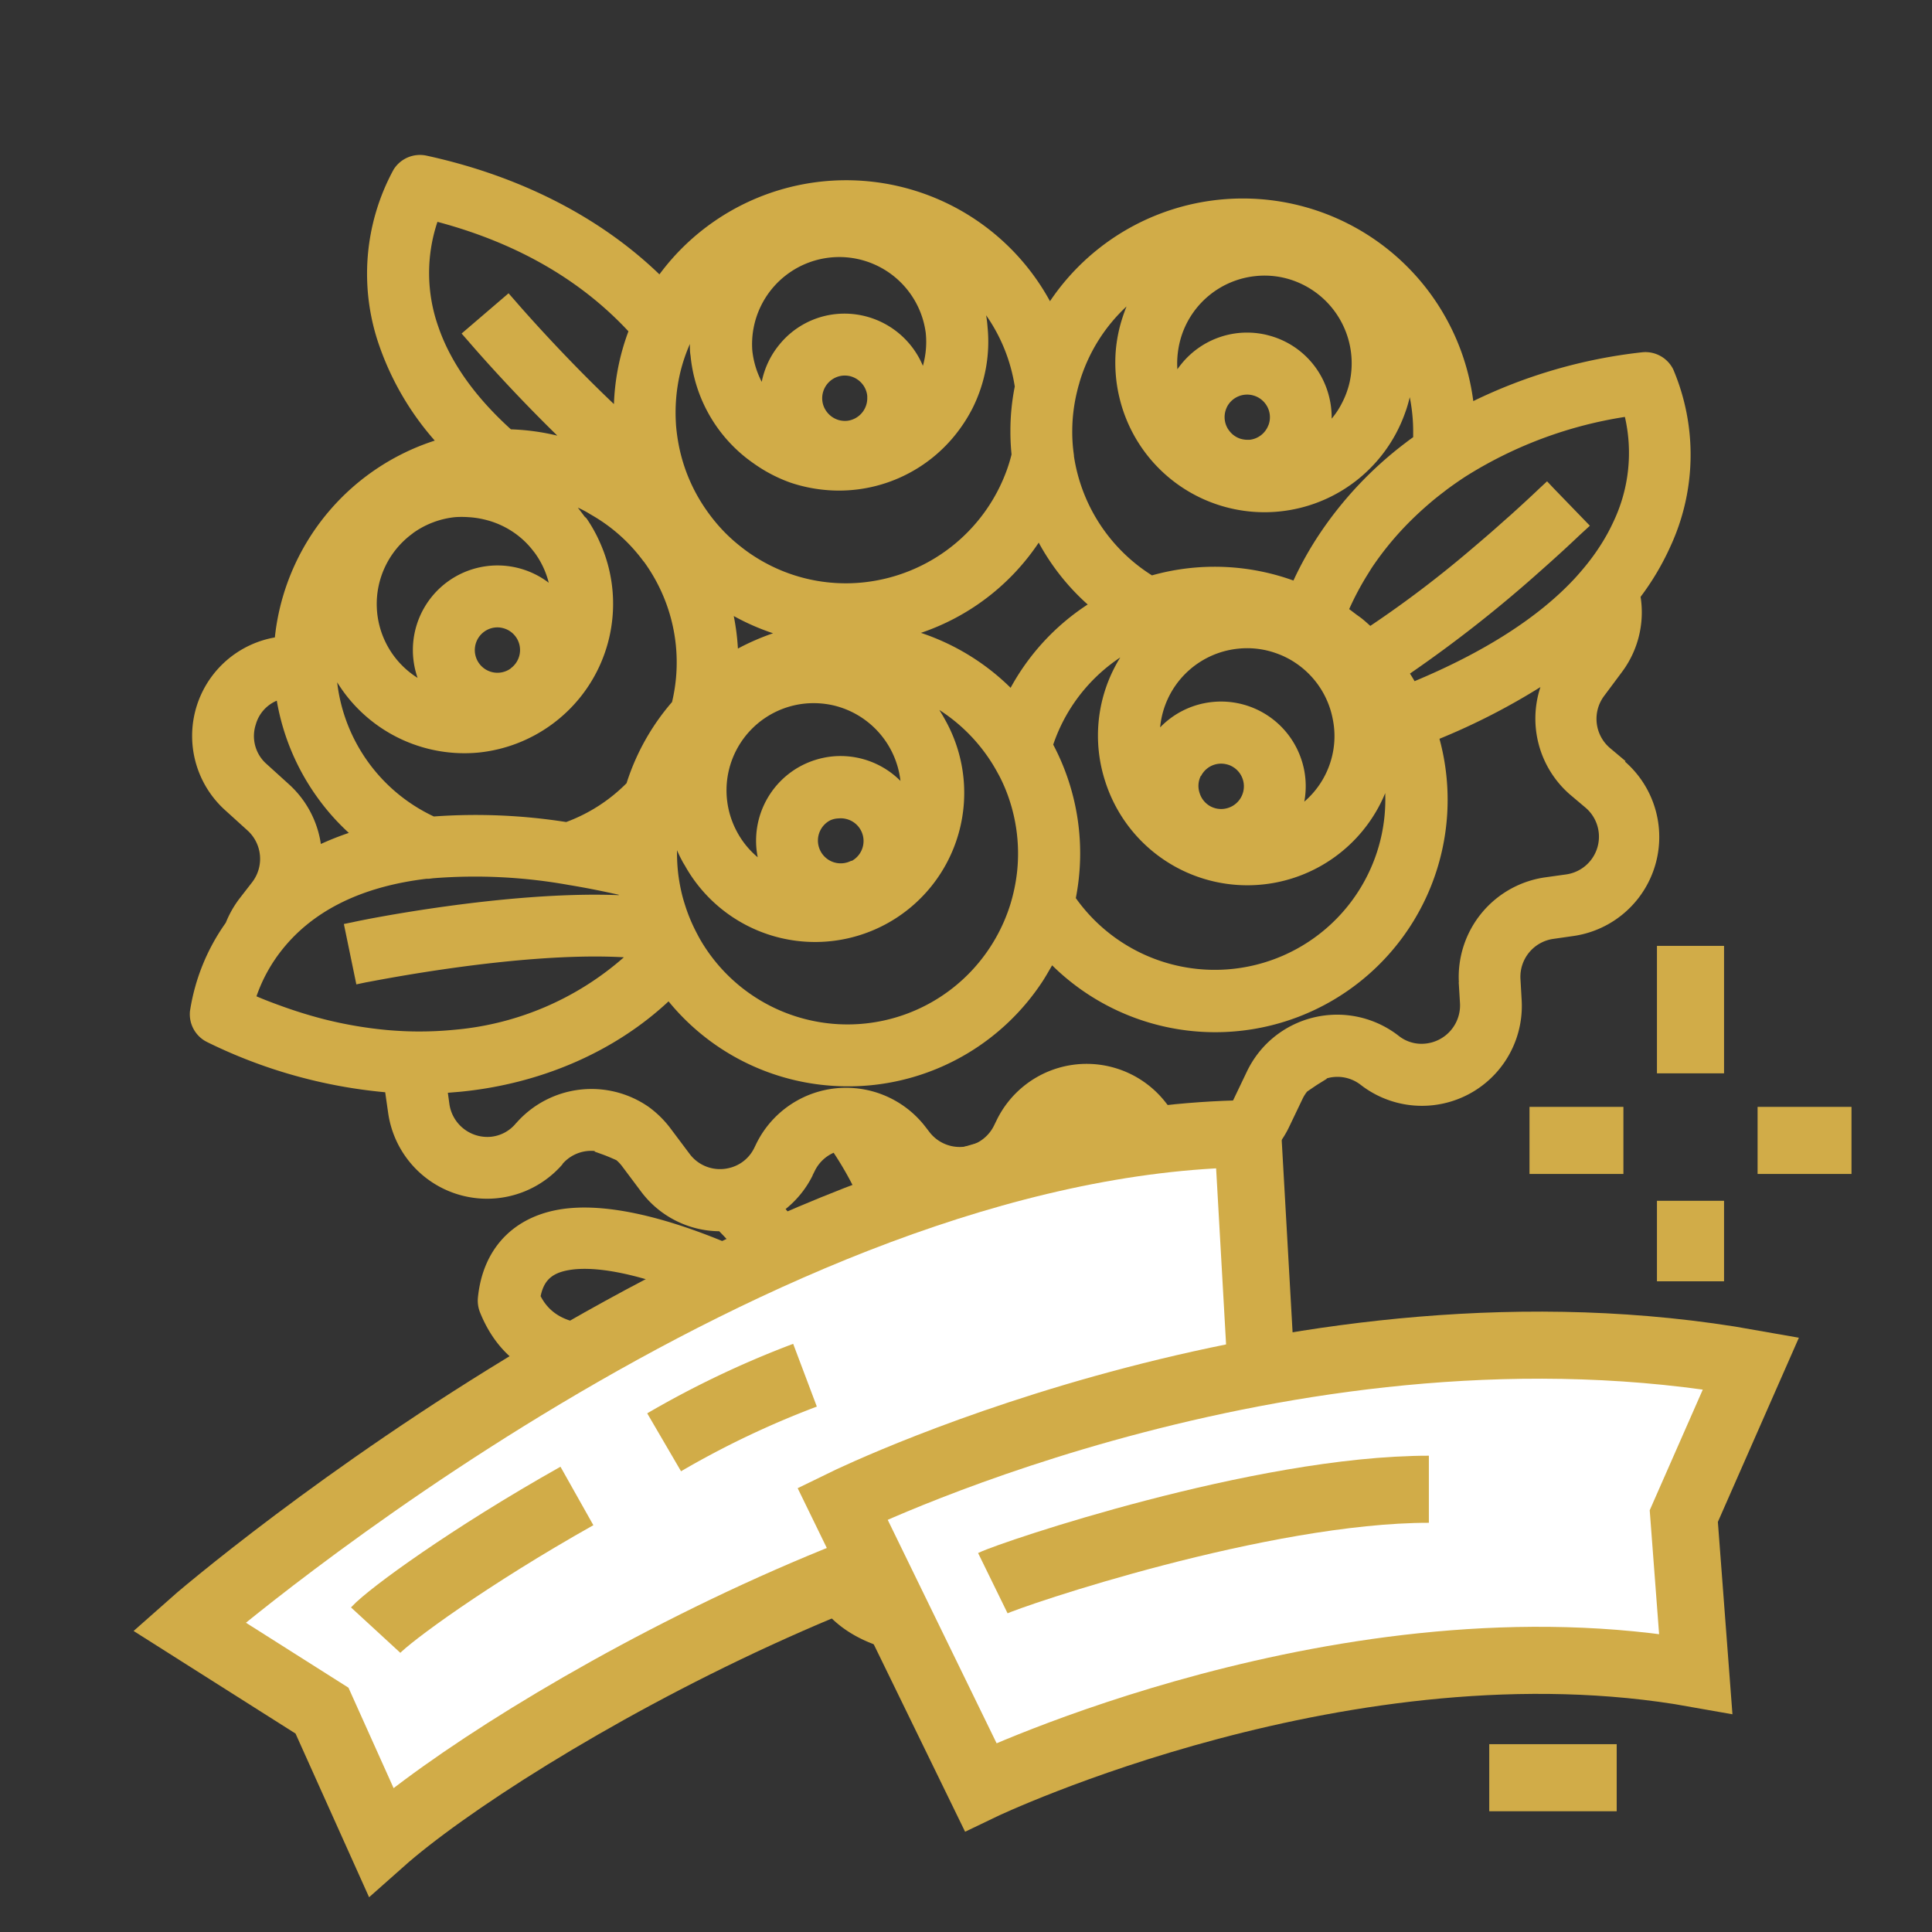 <svg id="Main" xmlns="http://www.w3.org/2000/svg" viewBox="0 0 288 288"><rect x="0" y="0" width="288" height="288" fill="#333333" stroke="none"/><defs><style>.cls-1,.cls-4{fill:none;}.cls-2{fill:#d1ac48;}.cls-3{fill:#fff;}.cls-3,.cls-4{stroke:#d1ac48;stroke-miterlimit:10;stroke-width:10px;}</style></defs><title>Interlfora-Icon-2.2 copy 5</title><rect class="cls-1" width="288" height="288"/><path class="cls-2" d="M242.32,113.46l-2.38-2a5.71,5.71,0,0,1-.83-7.7l2.66-3.57a14.85,14.85,0,0,0,2.79-11.22A39.31,39.31,0,0,0,249,81.47a32.55,32.55,0,0,0,.42-26.42,4.63,4.63,0,0,0-4.68-2.53,76.67,76.67,0,0,0-25.12,7.27A34.64,34.64,0,0,0,156.52,44.9a34.62,34.62,0,0,0-58.22-4C89.41,32.33,77.43,26.21,63.57,23.2a4.63,4.63,0,0,0-4.9,2.08,32.47,32.47,0,0,0-2.1,26.34,42.48,42.48,0,0,0,8.24,14.06A34.67,34.67,0,0,0,41.2,93.27c-.09.56-.16,1.14-.23,1.75a14.91,14.91,0,0,0-7.38,25.78l3.31,3a5.71,5.71,0,0,1,.69,7.71L35.66,134a15.38,15.38,0,0,0-2,3.55,30.69,30.69,0,0,0-5.34,13.17,4.62,4.62,0,0,0,2.6,4.64,75.48,75.48,0,0,0,26.5,7.46l.43,3a14.89,14.89,0,0,0,26,7.74l0-.05a5.66,5.66,0,0,1,3.72-1.93,5.57,5.57,0,0,1,1.08,0l0,.09,1.39.5s.7.26,1.85.78a5.74,5.74,0,0,1,.83.88l2.78,3.71a14.73,14.73,0,0,0,11.71,6c.67.68,1.32,1.37,1.93,2.08-7.14-3.06-16.75-6.26-24.41-5.5S72,185.72,71.24,193.45a4.73,4.73,0,0,0,.31,2.17c4.13,10.28,13.6,11.59,20.81,10.88a53.79,53.79,0,0,0,12.34-3c-4.62,4.89-12,9.83-23.76,11.74l-1.48.24,1.48,9.11,1.48-.24c18.76-3.05,28.61-12.86,33.46-20.13A149.94,149.94,0,0,1,109,220.59l-.89,1.91a4.69,4.69,0,0,0-.4,1.37,8.76,8.76,0,0,0,2.12,6.3c2.21,2.72,6,4.74,11.22,6a4.61,4.61,0,0,0,.3,1.36c.32.83,2.79,6.32,11.94,8.5a40.7,40.7,0,0,0,13.51.62l8.67-.86c20.49-2,23-12.73,23.17-13.94a4.7,4.7,0,0,0,0-1.4c4.89-2.27,8.19-5,9.82-8.09a8.71,8.71,0,0,0,.83-6.59,4.45,4.45,0,0,0-.66-1.28l-1.25-1.7c-4.66-6.34-9.93-13.52-11.74-18.52a36.29,36.29,0,0,1,6.26-18.22,14.72,14.72,0,0,0,10.31-8.15l2-4.18a5.65,5.65,0,0,1,.64-1c1-.69,1.59-1.08,1.66-1.12l1.26-.78,0-.06a4.86,4.86,0,0,1,1.06-.21,5.65,5.65,0,0,1,4,1.16,14.89,14.89,0,0,0,24-12.65l-.18-3.15a5.71,5.71,0,0,1,4.89-5.95l3-.43a14.91,14.91,0,0,0,7.69-26ZM91.45,197.31c-7.22.71-9.7-1.87-10.86-4.09.53-2.58,1.93-3.66,5-4,5.57-.55,13.39,2.11,19,4.43A49.06,49.06,0,0,1,91.45,197.31Zm126-50.88.19,3.14a5.73,5.73,0,0,1-5.18,6,5.47,5.47,0,0,1-4-1.19,14.93,14.93,0,0,0-19.92,1.48,15.06,15.06,0,0,0-2.67,3.88l-2,4.18a5.63,5.63,0,0,1-4.57,3.2,5.79,5.79,0,0,1-1.44,0,5.52,5.52,0,0,1-3.6-2.14l-.49-.63a14.94,14.94,0,0,0-15.95-5.17,14.93,14.93,0,0,0-9.18,7.66l-.49,1a5.69,5.69,0,0,1-9.57.95l-.67-.87a14.92,14.92,0,0,0-10.51-5.71,14.9,14.9,0,0,0-14.62,8.2l-.35.72a5.56,5.56,0,0,1-3.12,2.8,6,6,0,0,1-1.41.32,5.65,5.65,0,0,1-5.1-2.24l-2.79-3.72A15.37,15.37,0,0,0,96.69,165,14.93,14.93,0,0,0,77,167.36l-.09.09a5.53,5.53,0,0,1-3.67,2,5.72,5.72,0,0,1-6.25-4.87l-.23-1.68,1.9-.16c12.06-1.19,23-6,31-13.47a34.46,34.46,0,0,0,24.3,12.58,35.4,35.4,0,0,0,5.92-.08,34.65,34.65,0,0,0,25.45-15.36c.54-.81,1-1.65,1.51-2.51a34.64,34.64,0,0,0,57.74-33.77,99.18,99.18,0,0,0,15.05-7.71,15,15,0,0,0,4.38,16l2.37,2a5.68,5.68,0,0,1-2.93,9.93l-3,.42A15,15,0,0,0,217.47,146.43Zm-55.91,55.65-.27-1.47-9.08,1.63.26,1.48c.14.75,3.37,18,15.82,28.5-1.88,1.61-5.7,3.63-13.33,4.39l-8.67.86c-7.59.75-11.74-.49-13.91-1.71,10.12-12.71,9.89-30.27,9.87-31l0-1.5-9.22.19,0,1.49c0,.14.14,13-6.29,22.91-5.5-.87-8.1-2.29-9.06-3.14l.09-.2c3.87-8.31,7.87-16.89,8.72-23.59,11.33,1.37,26.92,1.61,40.77-3.85,2.19,6.36,7.75,13.91,13.12,21.23l.13.17c-.78,1-3,2.93-8.26,4.87C164,214.87,161.58,202.21,161.56,202.08Zm-40.42-26.86.36-.72a5.68,5.68,0,0,1,2.79-2.66,49.68,49.68,0,0,1,7.15,16.91l.27,1.47,9.08-1.63-.26-1.47a53.27,53.27,0,0,0-2.21-7.86,15,15,0,0,0,13.06-1.3,51.17,51.17,0,0,0-.63,8.14l0,1.5,9.22-.19,0-1.49a48.61,48.61,0,0,1,3.69-18,5.55,5.55,0,0,1,3.26,2.07l.49.63a15,15,0,0,0,4.9,4.09,46.19,46.19,0,0,0-4.49,12c-14.46,7.44-33.31,6.12-43.86,4.52a46,46,0,0,0-6.83-11A14.87,14.87,0,0,0,121.14,175.22Zm-29.62-115c-8.14-7.73-14.63-15.29-14.69-15.36l-1-1.14-7,6,1,1.14c.26.3,5.82,6.81,13.27,14.08A34.3,34.3,0,0,0,76.16,64c-5.36-4.85-9-10-10.8-15.24a24,24,0,0,1-.15-15.69c11.73,3.12,21.3,8.61,28.47,16.32A34.34,34.34,0,0,0,91.52,60.18ZM125.58,56a3.49,3.49,0,0,1,1.12.07,3.44,3.44,0,0,1,1.83,1.15,3.32,3.32,0,0,1,.75,1.81v.21a3.39,3.39,0,0,1-3,3.49,3.49,3.49,0,0,1-1.24-.11,3.4,3.4,0,0,1-1.79-1.23,3.32,3.32,0,0,1-.67-1.69A3.39,3.39,0,0,1,125.58,56Zm12-1.45a12.67,12.67,0,0,0-12.9-7.74,12.48,12.48,0,0,0-8.5,4.56,12.61,12.61,0,0,0-2.63,5.55,13.11,13.11,0,0,1-1.41-4.72A13,13,0,0,1,138,49.63,13.16,13.16,0,0,1,137.57,54.55ZM117.82,71.94A22.58,22.58,0,0,0,122.66,73a22.23,22.23,0,0,0,20.46-9.12,22.87,22.87,0,0,0,1.84-3,22.15,22.15,0,0,0,2.25-12.16A16.54,16.54,0,0,0,147,47a25.24,25.24,0,0,1,4.27,10.62,33.72,33.72,0,0,0-.65,6.72,32.65,32.65,0,0,0,.16,3.29v.15a22.71,22.71,0,0,1-.74,2.41,25.58,25.58,0,0,1-21.38,16.63A25.14,25.14,0,0,1,113,83.28a23.89,23.89,0,0,1-2.62-1.83,24.67,24.67,0,0,1-2.62-2.38,26.26,26.26,0,0,1-2.44-3,25.26,25.26,0,0,1-4.27-10.45c-.09-.53-.16-1.07-.22-1.62s-.08-1-.1-1.43a26.64,26.64,0,0,1,.05-3,25.72,25.72,0,0,1,.67-4.23,25,25,0,0,1,1.16-3.52c.07-.18.15-.36.23-.54,0,.6,0,1.18.1,1.74a22.08,22.08,0,0,0,8,15c.44.36.92.72,1.45,1.09A22.36,22.36,0,0,0,117.82,71.94Zm48.5-19.58a22.3,22.3,0,0,0,0,3.37,21.62,21.62,0,0,0,.5,3.32,22.23,22.23,0,0,0,42.61,2.56l.08-.22c.06-.17.12-.33.17-.5.18-.54.33-1.1.47-1.68l.12.64a26,26,0,0,1,.39,4.32c0,.34,0,.68,0,1-.38.27-.75.54-1.11.82a56.1,56.1,0,0,0-12.86,13.62,51.39,51.39,0,0,0-3.88,6.93,34.59,34.59,0,0,0-21.09-.77A25.49,25.49,0,0,1,160.09,68l0-.14a23.76,23.76,0,0,1-.25-3.76,25,25,0,0,1,.72-5.75c.09-.39.19-.77.31-1.16l.06-.23.12-.4a25.3,25.3,0,0,1,6.88-10.88c-.22.56-.43,1.12-.61,1.69A21.79,21.79,0,0,0,166.32,52.36Zm16.62,8.23a3.37,3.37,0,0,1,2.63-1.75,3.47,3.47,0,0,1,1.11.07l.25.07a3.39,3.39,0,0,1,2,1.68,3.33,3.33,0,0,1,.21,2.57h0a.94.94,0,0,1-.06.15l-.05.12a3.37,3.37,0,0,1-2.78,2.06l-.35,0a3.87,3.87,0,0,1-1-.16,3.37,3.37,0,0,1-1.71-1.26,2.57,2.57,0,0,1-.26-.41,3.36,3.36,0,0,1-.22-2.58A4,4,0,0,1,182.94,60.59Zm17.94-2.51a12.43,12.43,0,0,1-.79,1.91,12.14,12.14,0,0,1-1.58,2.42,12.86,12.86,0,0,0-1.4-6,12.54,12.54,0,0,0-7.37-6.23c-.31-.1-.62-.18-.93-.26a12.59,12.59,0,0,0-12.59,4.2c-.25.3-.49.61-.71.93a12.62,12.62,0,0,1,0-1.74,13.66,13.66,0,0,1,.59-3.16,13,13,0,0,1,11.12-9,12.78,12.78,0,0,1,5.24.56A13.09,13.09,0,0,1,201.18,57,10.88,10.88,0,0,1,200.88,58.08Zm-36.13,58.39a22.24,22.24,0,0,0,41,3.37c.27-.53.52-1.07.74-1.61a25.3,25.3,0,0,1-2.79,12.54h0a25.42,25.42,0,0,1-43.33,3.11A34.68,34.68,0,0,0,157,111a25.74,25.74,0,0,1,1.48-3.49A25.4,25.4,0,0,1,167,98q-.47.75-.87,1.53A22.07,22.07,0,0,0,164.75,116.47Zm14.29-.8a3.35,3.35,0,0,1,3.78-1.74,3,3,0,0,1,.77.28,3.38,3.38,0,0,1-1.22,6.37,3.37,3.37,0,0,1-1.87-.35h0a3.38,3.38,0,0,1-1.67-2A3.31,3.31,0,0,1,179,115.67Zm19.88-5.48h0a12.77,12.77,0,0,1-.49,3.07,12.91,12.91,0,0,1-4,6.24,12.6,12.6,0,0,0-.08-5c-.09-.39-.19-.78-.32-1.17a12.61,12.61,0,0,0-13.24-8.69,12.58,12.58,0,0,0-7.85,3.79,13,13,0,0,1,11.7-11.74,12.83,12.83,0,0,1,5.9.8,10.93,10.93,0,0,1,1.11.48l.2.1a12,12,0,0,1,1.27.75,13,13,0,0,1,5.57,8.47A12.58,12.58,0,0,1,198.92,110.19Zm-49.18,7.11A25.48,25.48,0,0,1,151.61,130a26.53,26.53,0,0,1-1,4.81,25.6,25.6,0,0,1-5.72,9.84,25.38,25.38,0,0,1-39.78-3.41c-.44-.67-.82-1.31-1.17-2-.16-.29-.3-.58-.44-.86a24.87,24.87,0,0,1-1.39-3.49c-.15-.47-.29-.94-.41-1.41a27,27,0,0,1-.6-3.22,27.34,27.34,0,0,1-.18-3.09c0-.14,0-.28,0-.43.23.54.49,1.08.78,1.61.08.16.17.31.26.46l.13.21a22.23,22.23,0,0,0,38.83-21.66q-.42-.78-.9-1.53a25.58,25.58,0,0,1,8.73,9.44C149.1,115.89,149.42,116.56,149.74,117.3Zm-22.82,11a3.38,3.38,0,1,1-3.19-6A3.14,3.14,0,0,1,125,122a3.27,3.27,0,0,1,1.13.08,3.38,3.38,0,0,1,.81,6.27Zm-2.85-15.54a12.83,12.83,0,0,0-4.7,1.43,12.63,12.63,0,0,0-6.42,13.6,12.78,12.78,0,0,1-3.1-3.82A13,13,0,0,1,120,104.88a13.26,13.26,0,0,1,4.32.29,13.08,13.08,0,0,1,9.91,11.24A12.61,12.61,0,0,0,124.07,112.76ZM110,96.68h0a34.4,34.4,0,0,0-.62-4.85,34.62,34.62,0,0,0,5.86,2.57A35.49,35.49,0,0,0,110,96.68ZM240.49,77.82a28.16,28.16,0,0,1-2,3.61c-.54.84-1.14,1.68-1.79,2.5s-1.32,1.6-2,2.34c-5.38,5.78-13.4,10.91-23.83,15.27-.22-.38-.45-.76-.69-1.13a194.81,194.81,0,0,0,19.32-15.18c1.28-1.13,2.4-2.14,3.34-3,1.29-1.18,2.21-2.06,2.68-2.5L237,78.37l-5.38-5.56-1-1.06-1.08,1c-.3.29-1.95,1.86-4.46,4.12-1,.87-2.07,1.85-3.28,2.89-.87.75-1.79,1.54-2.75,2.35a163.39,163.39,0,0,1-14.78,11.19c-.54-.48-1.1-1-1.66-1.39s-1-.75-1.49-1.11a42.16,42.16,0,0,1,2.72-5.12l.62-1a45.85,45.85,0,0,1,5.88-7.11c.85-.84,1.74-1.66,2.66-2.45.69-.6,1.44-1.2,2.22-1.79l.46-.36c.91-.67,1.84-1.32,2.79-1.94l.4-.25a62.54,62.54,0,0,1,23.35-8.63A23.9,23.9,0,0,1,240.49,77.82ZM162.14,90.11a34.6,34.6,0,0,0-11.49,12.42,34.56,34.56,0,0,0-13.37-8.19,34.31,34.31,0,0,0,17.56-13.45A34.27,34.27,0,0,0,162.14,90.11Zm-86,9.53a3.37,3.37,0,0,1-4.72-.75,3.39,3.39,0,0,1,.75-4.72h0a3.38,3.38,0,0,1,1.64-.63,3.23,3.23,0,0,1,1.12.08,3.37,3.37,0,0,1,1.21,6ZM61.5,79.52a13,13,0,0,1,6.35-2.43,13.77,13.77,0,0,1,1.94,0,13.29,13.29,0,0,1,2.36.34A13,13,0,0,1,77,79.67a12.54,12.54,0,0,1,2.46,2.42l.24.3a12.84,12.84,0,0,1,2.1,4.48,12.61,12.61,0,0,0-19.55,14.18,13,13,0,0,1-.73-21.53Zm9.87,32.66A22.33,22.33,0,0,0,82.24,108a22.26,22.26,0,0,0,7.25-27,21.76,21.76,0,0,0-2-3.64l-.08-.11L87.14,77c-.33-.46-.68-.9-1-1.33.63.29,1.26.61,1.87,1a25.08,25.08,0,0,1,7.85,6.92l.17.2a25.71,25.71,0,0,1,2.46,4.19,25.45,25.45,0,0,1,1.69,16.67,34.42,34.42,0,0,0-6.78,12.1,24.75,24.75,0,0,1-9,5.79,87,87,0,0,0-19.73-.83,25.32,25.32,0,0,1-14.41-20c.32.51.65,1,1,1.48A22.32,22.32,0,0,0,71.37,112.18ZM47.83,125.81a14.93,14.93,0,0,0-4.76-8.9l-3.31-3A5.54,5.54,0,0,1,38.13,108a5.44,5.44,0,0,1,3.13-3.55,34.69,34.69,0,0,0,6.15,14.56A34,34,0,0,0,52,124.16,43.72,43.72,0,0,0,47.83,125.81Zm-9.6,22.71q.32-.92.72-1.83A23.41,23.41,0,0,1,41.72,142c4.65-6.12,12-9.82,21.84-11l.34,0,.66-.08a79,79,0,0,1,20.22,1c2.44.4,4.93.89,7.45,1.46v.06c-16.8-.66-38.55,3.76-39.5,4l-1.47.3,1.86,9,1.47-.31c.24,0,22.6-4.62,38.41-3.73A44,44,0,0,1,67.7,153.51a53.44,53.44,0,0,1-5.41.25c-1.46,0-3-.08-4.54-.21a61.68,61.68,0,0,1-9.42-1.61,68.89,68.89,0,0,1-6.67-2.08C40.49,149.44,39.35,149,38.23,148.52Z"/><path class="cls-3" d="M56.79,274.56,48,255,28.19,242.45C31.49,239.51,113,170,186,169l3,53C143.38,218.49,75.55,257.9,56.79,274.56Z"/><path class="cls-3" d="M146.18,266.39l-20.59-42.25c2.76-1.35,68.34-32.87,135.43-20.92L251,226l1.78,23.49C201.05,240.27,146.72,266.13,146.18,266.39Z"/><path class="cls-4" d="M148,236c2.76-1.35,40-14,65-14"/><path class="cls-4" d="M56,243c2.08-2.26,14-11,30-20"/><path class="cls-4" d="M99,215a138.83,138.83,0,0,1,21-10"/><rect class="cls-2" x="247" y="141" width="10" height="19"/><rect class="cls-2" x="247" y="179" width="10" height="12"/><rect class="cls-2" x="262" y="165" width="14" height="10"/><rect class="cls-2" x="228" y="165" width="14" height="10"/><rect class="cls-2" x="222" y="260" width="19" height="10"/></svg>